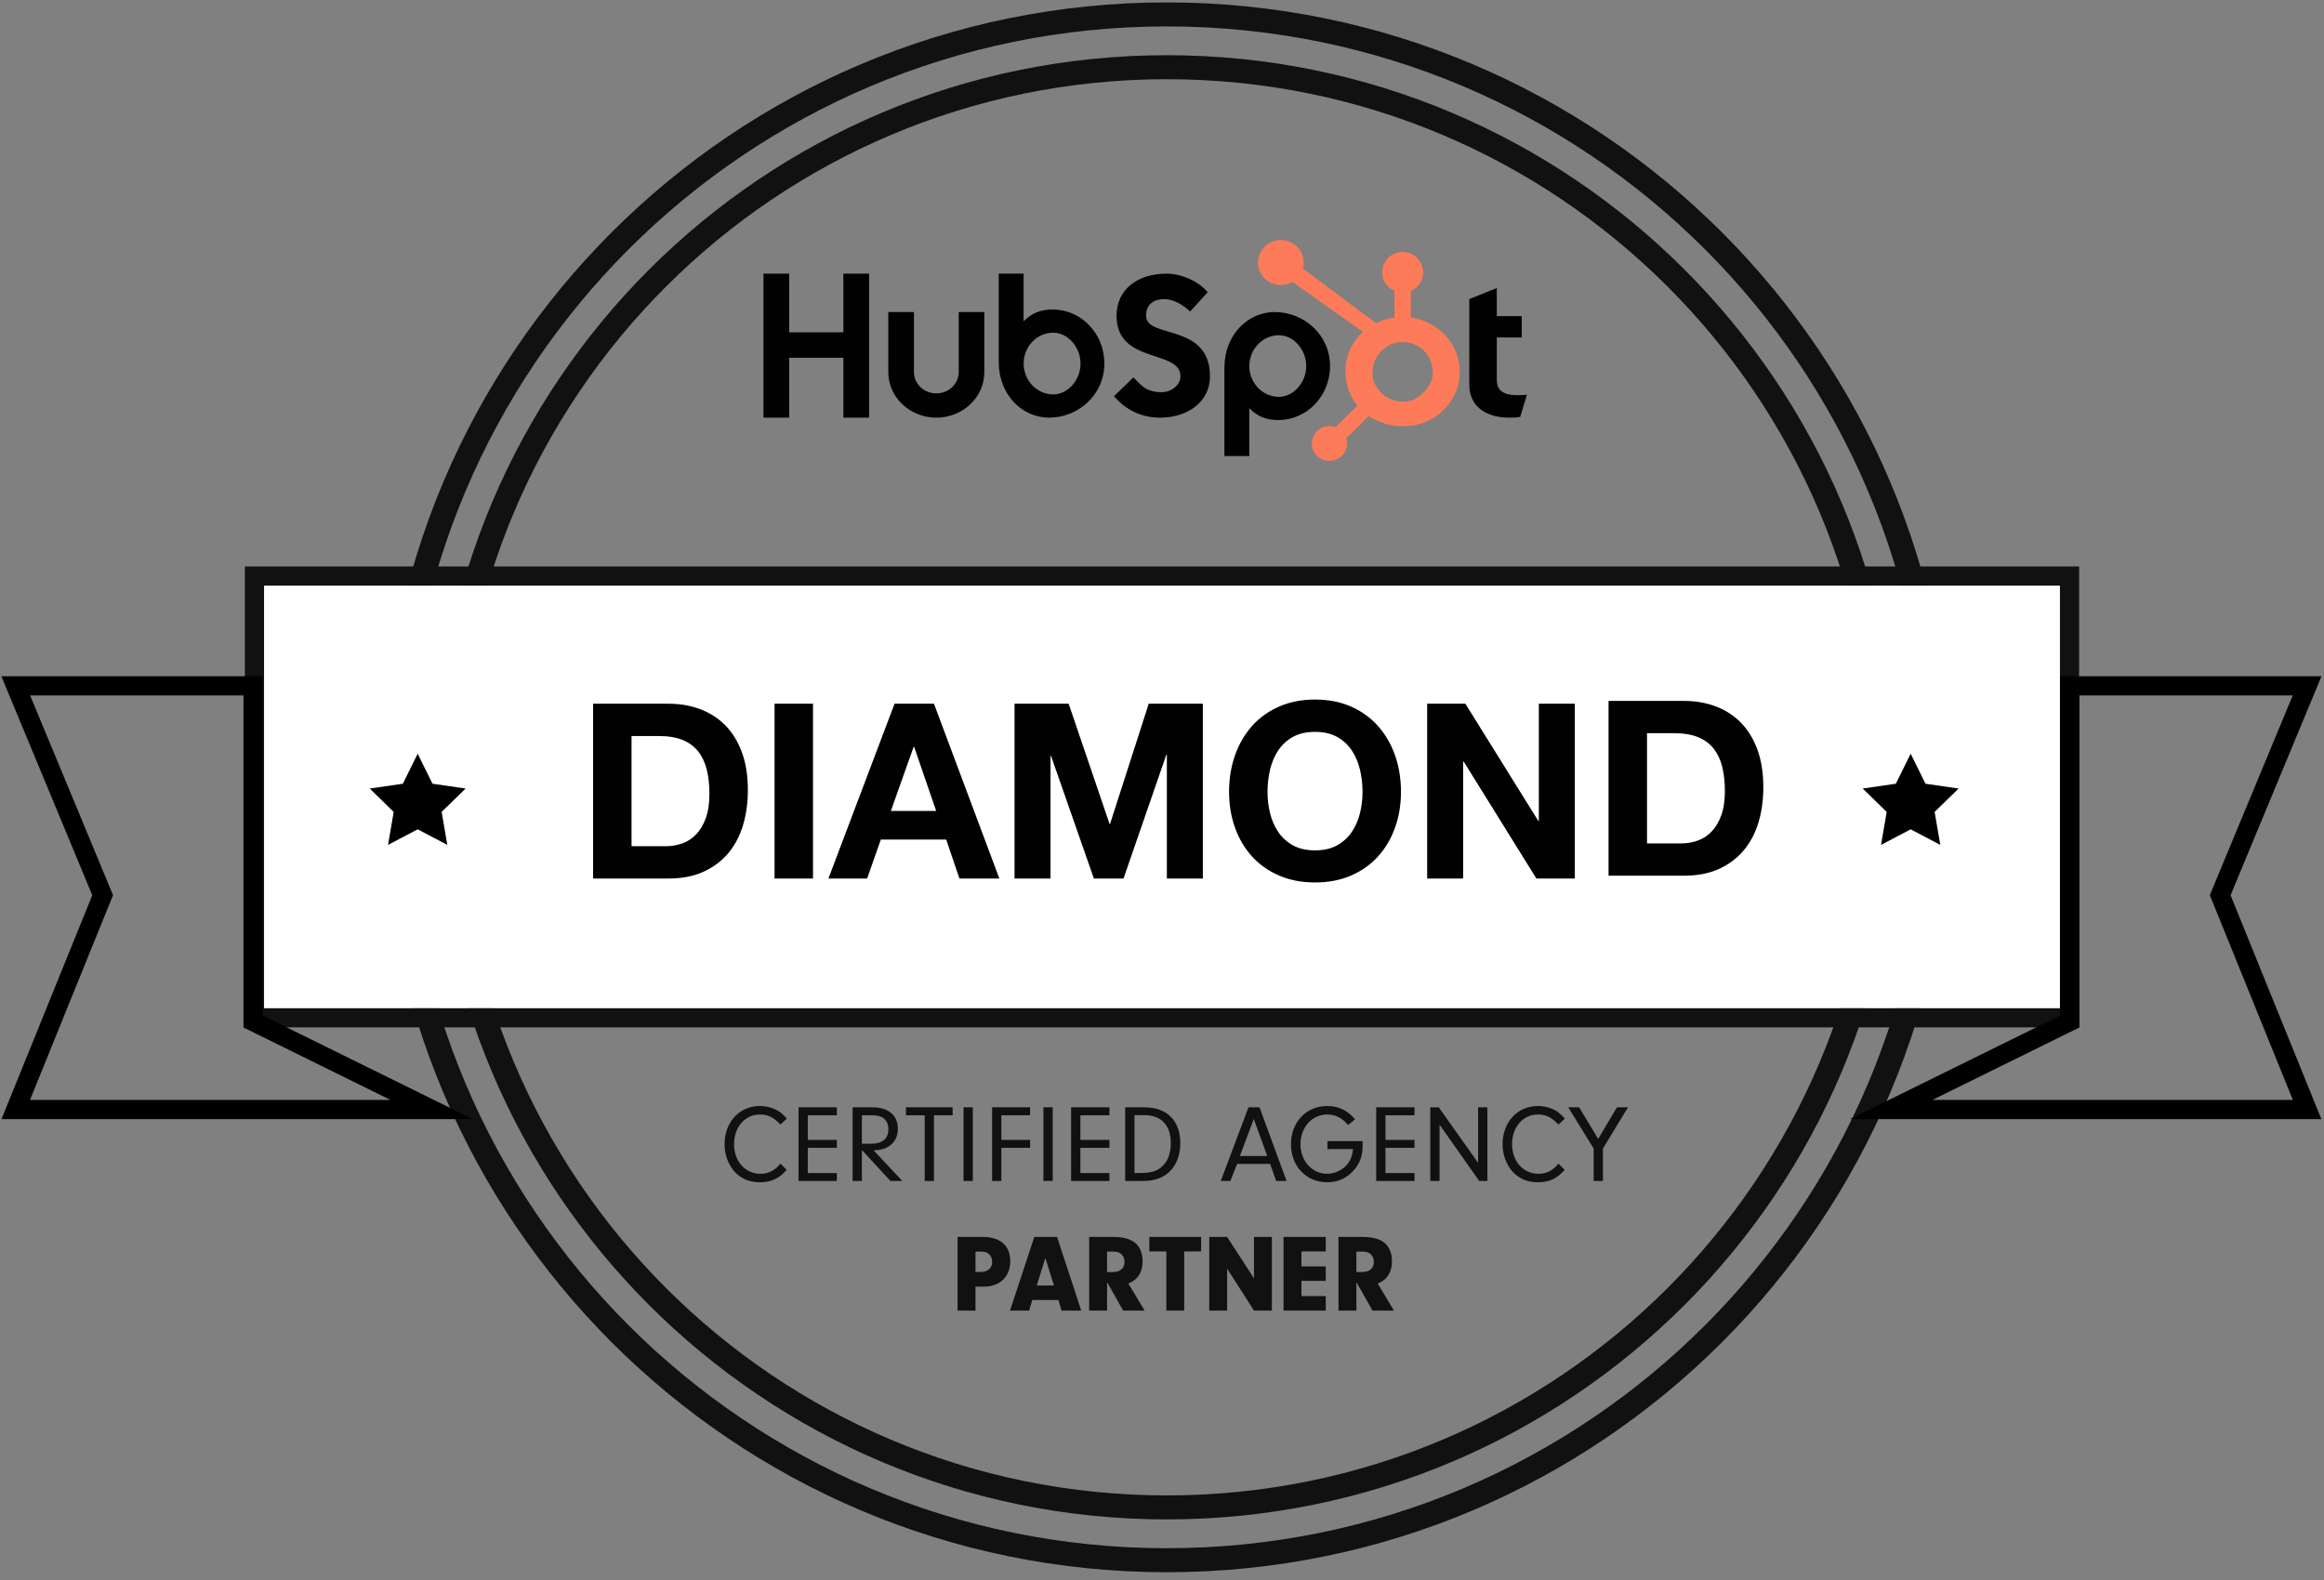<?xml version="1.0" encoding="UTF-8"?>
<svg width="200px" height="136px" viewBox="0 0 200 136" version="1.1" xmlns="http://www.w3.org/2000/svg" xmlns:xlink="http://www.w3.org/1999/xlink">
    <rect x="0" y="0" width="200" height="136" fill="#808080" stroke="none"/>
    <!-- Generator: Sketch 60 (88103) - https://sketch.com -->
    <title>Platinum HubSpot Partner-1</title>
    <desc>Created with Sketch.</desc>
    <g id="Awards" stroke="none" stroke-width="1" fill="none" fill-rule="evenodd">
        <g id="Artboard" transform="translate(-123, -52)">
            <g id="Platinum-HubSpot-Partner-1" transform="translate(123, 52)">
                <path d="M100.413,0.207 C63.1,0.207 32.851,30.455 32.851,67.769 C32.851,105.082 63.1,135.331 100.413,135.331 C137.727,135.331 167.975,105.082 167.975,67.769 C167.975,30.455 137.727,0.207 100.413,0.207 Z M100.413,2.273 C136.586,2.273 165.909,31.596 165.909,67.769 C165.909,103.941 136.586,133.264 100.413,133.264 C64.241,133.264 34.917,103.941 34.917,67.769 C34.917,31.596 64.241,2.273 100.413,2.273 Z" id="Oval-3" fill="#111111" fill-rule="nonzero"></path>
                <path d="M100.413,4.752 C65.61,4.752 37.397,32.966 37.397,67.769 C37.397,102.572 65.61,130.785 100.413,130.785 C135.216,130.785 163.43,102.572 163.43,67.769 C163.43,32.966 135.216,4.752 100.413,4.752 Z M100.413,6.818 C134.075,6.818 161.364,34.107 161.364,67.769 C161.364,101.431 134.075,128.719 100.413,128.719 C66.751,128.719 39.463,101.431 39.463,67.769 C39.463,34.107 66.751,6.818 100.413,6.818 Z" id="Oval-3" fill="#111111" fill-rule="nonzero"></path>
                <g id="Group-3" transform="translate(65.702, 20.661)" fill-rule="nonzero">
                    <polygon id="Fill-18" fill="#010101" points="6.877 7.943 2.214 7.943 2.214 2.893 0 2.893 0 15.289 2.214 15.289 2.214 10.133 6.877 10.133 6.877 15.289 9.091 15.289 9.091 2.893 6.877 2.893"></polygon>
                    <path d="M16.803,11.374 C16.803,12.38 15.938,13.199 14.877,13.199 C13.814,13.199 12.95,12.38 12.95,11.374 L12.95,6.198 L10.744,6.198 L10.744,11.374 C10.744,13.533 12.598,15.289 14.877,15.289 C17.155,15.289 19.008,13.533 19.008,11.374 L19.008,6.198 L16.803,6.198 L16.803,11.374 Z" id="Fill-20" fill="#010101"></path>
                    <path d="M24.949,13.288 C23.5,13.288 22.391,12.065 22.391,10.633 C22.391,9.201 23.5,7.977 24.949,7.977 C26.178,7.977 27.287,9.201 27.287,10.633 C27.287,12.065 26.178,13.288 24.949,13.288 M24.896,5.977 C23.839,5.977 23.1,6.287 22.387,6.995 L22.387,2.893 L20.248,2.893 L20.248,10.495 C20.248,13.34 22.283,15.289 24.57,15.289 C27.111,15.289 29.339,13.306 29.339,10.633 C29.339,7.994 27.285,5.977 24.896,5.977" id="Fill-22" fill="#010101"></path>
                    <path d="M32.926,6.519 C32.926,5.43 33.7,5.085 34.546,5.085 C35.227,5.085 36.129,5.569 36.717,6.156 L38.226,4.498 C37.472,3.549 35.945,2.893 34.693,2.893 C32.19,2.893 30.386,4.257 30.386,6.519 C30.386,10.714 35.89,9.384 35.89,11.732 C35.89,12.457 35.135,13.096 34.27,13.096 C32.908,13.096 32.466,12.475 31.841,11.819 L30.165,13.441 C31.233,14.667 32.558,15.289 34.141,15.289 C36.515,15.289 38.43,13.908 38.43,11.75 C38.43,7.088 32.926,8.539 32.926,6.519" id="Fill-24" fill="#010101"></path>
                    <path d="M44.371,13.499 C42.922,13.499 41.813,12.275 41.813,10.847 C41.813,9.417 42.922,8.195 44.371,8.195 C45.599,8.195 46.709,9.417 46.709,10.847 C46.709,12.275 45.599,13.499 44.371,13.499 M43.991,6.198 C41.705,6.198 39.669,8.143 39.669,10.985 L39.669,18.595 L41.809,18.595 L41.809,14.48 C42.522,15.186 43.26,15.496 44.318,15.496 C46.706,15.496 48.76,13.482 48.76,10.847 C48.76,8.178 46.533,6.198 43.991,6.198" id="Fill-26" fill="#010101"></path>
                    <path d="M64.882,13.354 C63.502,13.354 63.111,12.821 63.111,12.003 L63.111,8.385 L65.255,8.385 L65.255,6.551 L63.111,6.551 L63.111,4.132 L60.744,5.083 L60.744,12.454 C60.744,14.339 62.197,15.289 64.192,15.289 C64.49,15.289 64.901,15.272 65.125,15.222 L65.702,13.321 C65.442,13.338 65.143,13.354 64.882,13.354" id="Fill-28" fill="#010101"></path>
                    <path d="M56.915,13.006 C56.389,13.582 55.786,13.908 55.102,13.908 L54.99,13.908 C54.601,13.908 54.219,13.831 53.845,13.637 C53.424,13.424 53.097,13.135 52.835,12.751 C52.565,12.373 52.411,11.975 52.411,11.538 L52.411,11.406 C52.411,10.976 52.501,10.569 52.712,10.184 C52.937,9.764 53.245,9.433 53.649,9.173 C54.046,8.915 54.474,8.784 54.946,8.784 L54.99,8.784 C55.419,8.784 55.824,8.871 56.207,9.064 C56.596,9.27 56.915,9.554 57.162,9.924 C57.402,10.294 57.545,10.694 57.591,11.129 C57.597,11.219 57.602,11.299 57.602,11.386 C57.602,11.977 57.373,12.51 56.915,13.006 M59.289,9.029 C58.862,8.305 58.261,7.724 57.51,7.287 C56.949,6.965 56.37,6.761 55.71,6.673 L55.71,4.371 C56.37,4.097 56.769,3.489 56.769,2.78 C56.769,1.814 55.982,1.031 55.003,1.031 C54.023,1.031 53.246,1.814 53.246,2.78 C53.246,3.489 53.648,4.097 54.308,4.371 L54.308,6.673 C53.731,6.748 53.216,6.91 52.719,7.158 C51.704,6.397 48.365,3.905 46.42,2.449 C46.465,2.285 46.496,2.116 46.496,1.938 C46.496,0.868 45.613,0 44.527,0 C43.442,0 42.562,0.868 42.562,1.938 C42.562,3.008 43.44,3.876 44.526,3.876 C44.896,3.876 45.24,3.769 45.535,3.593 L45.945,3.9 L51.589,7.91 C51.29,8.18 51.031,8.487 50.808,8.832 C50.358,9.535 50.101,10.308 50.101,11.151 L50.101,11.327 C50.101,11.919 50.197,12.478 50.391,13.003 C50.562,13.462 50.803,13.878 51.113,14.255 L49.235,16.107 C49.069,16.046 48.893,16.013 48.71,16.013 C48.304,16.013 47.924,16.169 47.636,16.452 C47.35,16.734 47.191,17.111 47.191,17.511 C47.192,17.911 47.35,18.287 47.636,18.569 C47.924,18.852 48.304,19.008 48.71,19.008 C49.116,19.008 49.497,18.852 49.785,18.569 C50.071,18.287 50.229,17.91 50.229,17.511 C50.229,17.356 50.205,17.205 50.159,17.061 L52.095,15.152 C52.36,15.333 52.647,15.48 52.955,15.612 C53.564,15.871 54.234,16.023 54.968,16.023 L55.102,16.023 C55.914,16.023 56.68,15.84 57.4,15.455 C58.159,15.05 58.761,14.496 59.21,13.787 C59.661,13.075 59.917,12.292 59.917,11.427 L59.917,11.384 C59.917,10.533 59.709,9.748 59.289,9.029" id="Fill-30" fill="#FE7B59"></path>
                </g>
                <path d="M178.926,48.76 L21.074,48.76 L21.074,88.43 L178.926,88.43 L178.926,48.76 Z M177.273,50.413 L177.273,86.777 L22.727,86.777 L22.727,50.413 L177.273,50.413 Z" id="Rectangle-7" fill="#111111" fill-rule="nonzero"></path>
                <path d="M199.784,58.208 L177.293,58.208 L177.292,87.415 L159.207,96.33 L199.773,96.33 L191.96,77.058 L199.784,58.208 Z M178.945,59.861 L197.308,59.861 L190.174,77.05 L197.319,94.677 L166.298,94.677 L178.945,88.443 L178.945,59.861 Z" id="Path-14" fill="#000000" fill-rule="nonzero"></path>
                <rect id="Rectangle" fill="#FFFFFF" x="22.727" y="50.413" width="154.545" height="36.364"></rect>
                <path d="M40.693,58.208 L18.202,58.208 L18.201,87.415 L0.116,96.33 L40.682,96.33 L32.869,77.058 L40.693,58.208 Z M19.854,59.861 L38.217,59.861 L31.083,77.05 L38.229,94.677 L7.207,94.677 L19.854,88.443 L19.854,59.861 Z" id="Path-14" fill="#000000" fill-rule="nonzero" transform="translate(20.405, 77.269) scale(-1, 1) translate(-20.405, -77.269) "></path>
                <path d="M54.35,72.838 L54.35,63.355 L56.71,63.355 C57.525,63.355 58.21,63.47 58.765,63.702 C59.32,63.934 59.766,64.268 60.103,64.703 C60.44,65.139 60.682,65.662 60.83,66.273 C60.977,66.885 61.051,67.569 61.051,68.328 C61.051,69.157 60.946,69.86 60.735,70.436 C60.524,71.012 60.243,71.479 59.892,71.837 C59.541,72.195 59.14,72.452 58.691,72.606 C58.241,72.761 57.778,72.838 57.3,72.838 L54.35,72.838 Z M51.041,60.573 L51.041,75.62 L57.532,75.62 C58.684,75.62 59.685,75.427 60.535,75.04 C61.385,74.654 62.094,74.124 62.663,73.449 C63.232,72.775 63.657,71.974 63.938,71.047 C64.219,70.119 64.36,69.108 64.36,68.012 C64.36,66.762 64.188,65.673 63.844,64.745 C63.499,63.818 63.022,63.045 62.411,62.427 C61.799,61.809 61.076,61.345 60.24,61.036 C59.404,60.727 58.501,60.573 57.532,60.573 L51.041,60.573 Z M141.738,72.596 L141.738,63.112 L144.099,63.112 C144.914,63.112 145.599,63.228 146.154,63.46 C146.708,63.692 147.155,64.026 147.492,64.461 C147.829,64.897 148.071,65.42 148.219,66.031 C148.366,66.642 148.44,67.327 148.44,68.086 C148.44,68.915 148.335,69.617 148.124,70.193 C147.913,70.769 147.632,71.237 147.281,71.595 C146.93,71.953 146.529,72.21 146.08,72.364 C145.63,72.519 145.167,72.596 144.689,72.596 L141.738,72.596 Z M138.43,60.331 L138.43,75.378 L144.921,75.378 C146.073,75.378 147.074,75.185 147.924,74.798 C148.774,74.412 149.483,73.881 150.052,73.207 C150.621,72.533 151.046,71.732 151.327,70.805 C151.608,69.877 151.749,68.866 151.749,67.77 C151.749,66.519 151.577,65.431 151.232,64.503 C150.888,63.576 150.411,62.803 149.799,62.185 C149.188,61.567 148.465,61.103 147.629,60.794 C146.793,60.485 145.89,60.331 144.921,60.331 L138.43,60.331 Z M66.657,60.573 L66.657,75.62 L69.966,75.62 L69.966,60.573 L66.657,60.573 Z M76.667,69.803 L78.627,64.282 L78.669,64.282 L80.566,69.803 L76.667,69.803 Z M76.983,60.573 L71.293,75.62 L74.623,75.62 L75.803,72.269 L81.43,72.269 L82.568,75.62 L86.003,75.62 L80.376,60.573 L76.983,60.573 Z M87.31,60.573 L87.31,75.62 L90.408,75.62 L90.408,65.062 L90.45,65.062 L94.138,75.62 L96.688,75.62 L100.376,64.956 L100.418,64.956 L100.418,75.62 L103.516,75.62 L103.516,60.573 L98.859,60.573 L95.529,70.92 L95.487,70.92 L91.967,60.573 L87.31,60.573 Z M109.08,68.16 C109.08,67.499 109.154,66.86 109.301,66.242 C109.449,65.624 109.684,65.072 110.007,64.587 C110.33,64.103 110.752,63.716 111.271,63.428 C111.791,63.14 112.424,62.996 113.168,62.996 C113.913,62.996 114.545,63.14 115.065,63.428 C115.585,63.716 116.006,64.103 116.329,64.587 C116.652,65.072 116.888,65.624 117.035,66.242 C117.183,66.86 117.257,67.499 117.257,68.16 C117.257,68.792 117.183,69.406 117.035,70.004 C116.888,70.601 116.652,71.138 116.329,71.616 C116.006,72.093 115.585,72.476 115.065,72.764 C114.545,73.052 113.913,73.196 113.168,73.196 C112.424,73.196 111.791,73.052 111.271,72.764 C110.752,72.476 110.33,72.093 110.007,71.616 C109.684,71.138 109.449,70.601 109.301,70.004 C109.154,69.406 109.08,68.792 109.08,68.16 Z M105.771,68.16 C105.771,69.255 105.94,70.277 106.277,71.226 C106.614,72.174 107.099,73 107.731,73.702 C108.363,74.405 109.139,74.956 110.06,75.356 C110.98,75.757 112.016,75.957 113.168,75.957 C114.334,75.957 115.374,75.757 116.287,75.356 C117.2,74.956 117.973,74.405 118.605,73.702 C119.238,73 119.722,72.174 120.06,71.226 C120.397,70.277 120.565,69.255 120.565,68.16 C120.565,67.036 120.397,65.992 120.06,65.03 C119.722,64.068 119.238,63.228 118.605,62.512 C117.973,61.795 117.2,61.233 116.287,60.826 C115.374,60.418 114.334,60.214 113.168,60.214 C112.016,60.214 110.98,60.418 110.06,60.826 C109.139,61.233 108.363,61.795 107.731,62.512 C107.099,63.228 106.614,64.068 106.277,65.03 C105.94,65.992 105.771,67.036 105.771,68.16 Z M122.82,60.573 L122.82,75.62 L125.918,75.62 L125.918,65.546 L125.96,65.546 L132.219,75.62 L135.528,75.62 L135.528,60.573 L132.43,60.573 L132.43,70.667 L132.388,70.667 L126.108,60.573 L122.82,60.573 Z" id="DIAMOND" fill="#010101" fill-rule="nonzero"></path>
                <path d="M67.164,100.161 L67.697,100.693 C67.06,101.444 66.357,101.767 65.378,101.767 C64.494,101.767 63.743,101.444 63.201,100.836 C62.669,100.237 62.355,99.372 62.355,98.488 C62.355,96.587 63.638,95.2 65.387,95.2 C65.957,95.2 66.518,95.352 66.974,95.627 C67.231,95.789 67.402,95.941 67.716,96.283 L67.164,96.796 C66.547,96.16 66.081,95.931 65.406,95.931 C64.114,95.931 63.173,97.005 63.173,98.488 C63.173,99.961 64.133,101.035 65.444,101.035 C66.138,101.035 66.67,100.76 67.164,100.161 Z M69.519,95.998 L69.519,98.117 L72.018,98.117 L72.018,98.802 L69.519,98.802 L69.519,100.969 L72.018,100.969 L72.018,101.653 L68.72,101.653 L68.72,95.314 L72.018,95.314 L72.018,95.998 L69.519,95.998 Z M74.173,98.992 L74.173,101.653 L73.374,101.653 L73.374,95.314 L75.104,95.314 C76.454,95.314 77.271,96.007 77.271,97.157 C77.271,97.87 76.948,98.44 76.359,98.754 C76.055,98.916 75.769,98.982 75.19,99.02 L77.651,101.653 L76.634,101.653 L74.173,98.992 Z M74.173,98.45 L74.971,98.45 C75.931,98.45 76.454,98.013 76.454,97.214 C76.454,96.426 75.979,95.998 75.104,95.998 L74.173,95.998 L74.173,98.45 Z M80.376,95.998 L80.376,101.653 L79.578,101.653 L79.578,95.998 L77.962,95.998 L77.962,95.314 L81.982,95.314 L81.982,95.998 L80.376,95.998 Z M83.719,95.314 L83.719,101.653 L82.92,101.653 L82.92,95.314 L83.719,95.314 Z M86.177,95.998 L86.177,98.117 L88.648,98.117 L88.648,98.802 L86.177,98.802 L86.177,101.653 L85.379,101.653 L85.379,95.314 L88.648,95.314 L88.648,95.998 L86.177,95.998 Z M90.594,95.314 L90.594,101.653 L89.795,101.653 L89.795,95.314 L90.594,95.314 Z M92.976,95.998 L92.976,98.117 L95.476,98.117 L95.476,98.802 L92.976,98.802 L92.976,100.969 L95.476,100.969 L95.476,101.653 L92.178,101.653 L92.178,95.314 L95.476,95.314 L95.476,95.998 L92.976,95.998 Z M96.832,101.653 L96.832,95.314 L98.514,95.314 C100.425,95.314 101.575,96.473 101.575,98.383 C101.575,99.457 101.223,100.341 100.577,100.921 C100.026,101.415 99.294,101.653 98.372,101.653 L96.832,101.653 Z M97.631,95.988 L97.631,100.969 L97.916,100.969 C98.99,100.969 99.446,100.855 99.902,100.493 C100.472,100.037 100.757,99.334 100.757,98.393 C100.757,96.863 99.94,95.988 98.486,95.988 L97.631,95.988 Z M109.305,100.189 L106.464,100.189 L105.884,101.653 L105.057,101.653 L107.443,95.314 L108.393,95.314 L110.721,101.653 L109.828,101.653 L109.305,100.189 Z M109.058,99.505 L107.899,96.321 L106.701,99.505 L109.058,99.505 Z M114.235,98.222 L117.257,98.222 C117.267,98.355 117.267,98.526 117.267,98.583 C117.267,99.429 117.077,100.018 116.611,100.607 C116.003,101.368 115.186,101.767 114.226,101.767 C112.42,101.767 111.099,100.389 111.099,98.498 C111.099,96.578 112.41,95.2 114.226,95.2 C115.186,95.2 116.012,95.599 116.611,96.35 L116.012,96.834 C115.765,96.559 115.651,96.445 115.48,96.331 C115.129,96.074 114.682,95.931 114.226,95.931 C112.914,95.931 111.916,97.034 111.916,98.488 C111.916,99.923 112.914,101.035 114.207,101.035 C114.91,101.035 115.642,100.664 116.031,100.104 C116.279,99.771 116.374,99.457 116.44,98.906 L114.235,98.906 L114.235,98.222 Z M119.231,95.998 L119.231,98.117 L121.731,98.117 L121.731,98.802 L119.231,98.802 L119.231,100.969 L121.731,100.969 L121.731,101.653 L118.433,101.653 L118.433,95.314 L121.731,95.314 L121.731,95.998 L119.231,95.998 Z M123.886,96.806 L123.886,101.653 L123.087,101.653 L123.087,95.314 L123.819,95.314 L127.202,100.085 L127.202,95.314 L128.001,95.314 L128.001,101.653 L127.298,101.653 L123.886,96.806 Z M134.119,100.161 L134.651,100.693 C134.014,101.444 133.311,101.767 132.332,101.767 C131.448,101.767 130.697,101.444 130.155,100.836 C129.623,100.237 129.31,99.372 129.31,98.488 C129.31,96.587 130.593,95.2 132.341,95.2 C132.912,95.2 133.472,95.352 133.929,95.627 C134.185,95.789 134.356,95.941 134.67,96.283 L134.119,96.796 C133.501,96.16 133.035,95.931 132.36,95.931 C131.068,95.931 130.127,97.005 130.127,98.488 C130.127,99.961 131.087,101.035 132.398,101.035 C133.092,101.035 133.624,100.76 134.119,100.161 Z M137.946,98.859 L137.946,101.653 L137.148,101.653 L137.148,98.859 L134.962,95.314 L135.902,95.314 L137.537,98.032 L139.153,95.314 L140.103,95.314 L137.946,98.859 Z M83.949,110.748 L83.949,112.81 L82.409,112.81 L82.409,106.471 L84.585,106.471 C86.087,106.471 86.942,107.231 86.942,108.552 C86.942,109.883 86.058,110.748 84.68,110.748 L83.949,110.748 Z M83.949,109.483 L84.376,109.483 C85.013,109.483 85.384,109.16 85.384,108.609 C85.384,108.086 85.023,107.735 84.481,107.735 L83.949,107.735 L83.949,109.483 Z M91.083,111.898 L88.84,111.898 L88.565,112.81 L86.92,112.81 L89.011,106.471 L90.969,106.471 L93.051,112.81 L91.359,112.81 L91.083,111.898 Z M90.703,110.652 L89.962,108.286 L89.22,110.652 L90.703,110.652 Z M95.272,110.358 L95.272,112.81 L93.732,112.81 L93.732,106.471 L95.785,106.471 C96.621,106.471 97.23,106.623 97.648,106.946 C98.085,107.288 98.332,107.858 98.332,108.552 C98.332,109.512 97.923,110.158 97.106,110.481 L98.503,112.81 L96.659,112.81 L95.272,110.358 Z M95.272,109.493 L95.766,109.493 C96.403,109.493 96.773,109.17 96.773,108.619 C96.773,108.086 96.412,107.735 95.861,107.735 L95.272,107.735 L95.272,109.493 Z M101.912,107.716 L101.912,112.81 L100.373,112.81 L100.373,107.716 L98.909,107.716 L98.909,106.471 L103.366,106.471 L103.366,107.716 L101.912,107.716 Z M105.606,109.198 L105.606,112.81 L104.067,112.81 L104.067,106.471 L105.606,106.471 L107.916,110.035 L107.916,106.471 L109.456,106.471 L109.456,112.81 L107.916,112.81 L105.606,109.198 Z M112,107.716 L112,109.008 L114.091,109.008 L114.091,110.253 L112,110.253 L112,111.565 L114.091,111.565 L114.091,112.81 L110.46,112.81 L110.46,106.471 L114.091,106.471 L114.091,107.716 L112,107.716 Z M116.73,110.358 L116.73,112.81 L115.19,112.81 L115.19,106.471 L117.243,106.471 C118.08,106.471 118.688,106.623 119.106,106.946 C119.543,107.288 119.79,107.858 119.79,108.552 C119.79,109.512 119.382,110.158 118.564,110.481 L119.961,112.81 L118.118,112.81 L116.73,110.358 Z M116.73,109.493 L117.224,109.493 C117.861,109.493 118.232,109.17 118.232,108.619 C118.232,108.086 117.87,107.735 117.319,107.735 L116.73,107.735 L116.73,109.493 Z" id="CERTIFIED-AGENCY-PAR" fill="#111111" fill-rule="nonzero"></path>
                <polygon id="Star" fill="#000000" fill-rule="nonzero" points="35.945 71.384 33.394 72.725 33.881 69.885 31.818 67.874 34.67 67.46 35.945 64.876 37.22 67.46 40.071 67.874 38.008 69.885 38.495 72.725"></polygon>
                <polygon id="Star" fill="#000000" fill-rule="nonzero" points="164.429 71.384 161.879 72.725 162.366 69.885 160.302 67.874 163.154 67.46 164.429 64.876 165.704 67.46 168.555 67.874 166.492 69.885 166.979 72.725"></polygon>
            </g>
        </g>
    </g>
</svg>